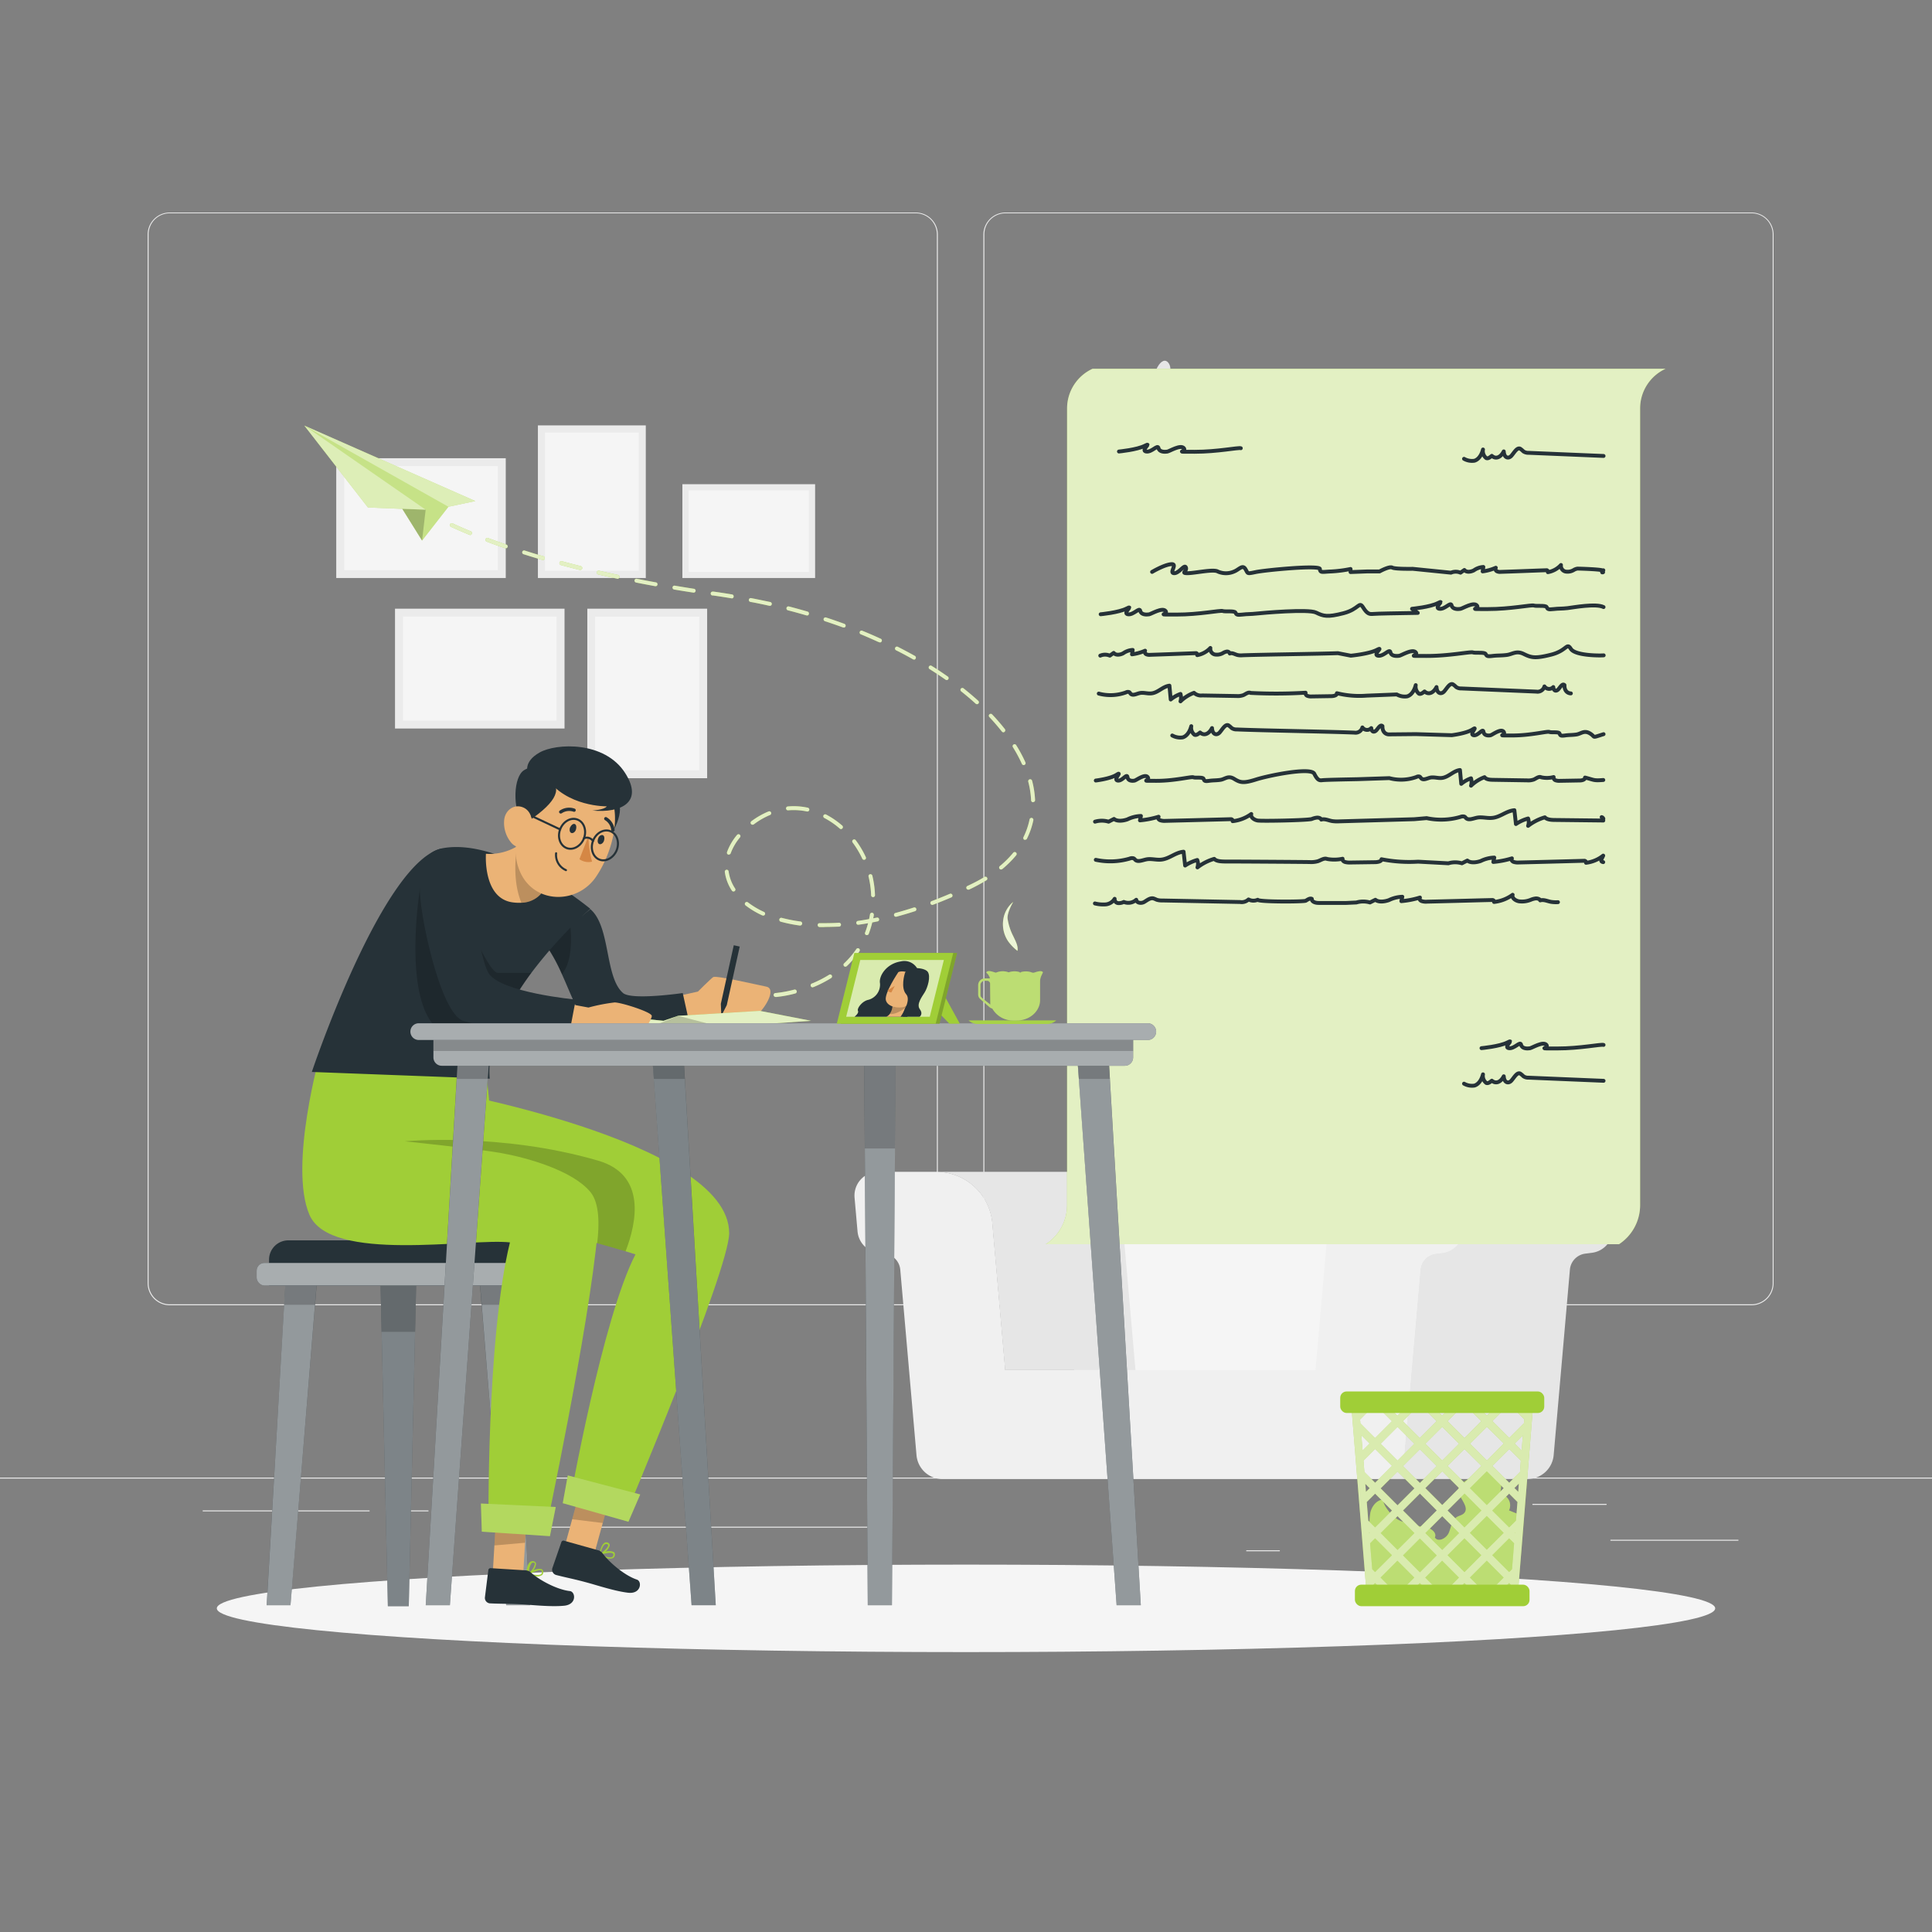 <svg xmlns="http://www.w3.org/2000/svg" viewBox="0 0 500 500"><rect x="0" y="0" width="500" height="500" fill="#808080" stroke="none"/><g id="freepik--background-complete--inject-1"><rect y="382.4" width="500" height=".25" style="fill:#ebebeb"/><rect x="416.78" y="398.49" width="33.12" height=".25" style="fill:#ebebeb"/><rect x="322.53" y="401.21" width="8.69" height=".25" style="fill:#ebebeb"/><rect x="396.59" y="389.21" width="19.19" height=".25" style="fill:#ebebeb"/><rect x="52.46" y="390.89" width="43.19" height=".25" style="fill:#ebebeb"/><rect x="104.56" y="390.89" width="6.33" height=".25" style="fill:#ebebeb"/><rect x="131.47" y="395.11" width="93.68" height=".25" style="fill:#ebebeb"/><path d="M237 337.8H43.91a5.71 5.71.0 01-5.7-5.71V60.66A5.71 5.71.0 0143.91 55H237a5.71 5.71.0 015.71 5.71V332.09A5.71 5.71.0 01237 337.8zM43.91 55.2a5.46 5.46.0 00-5.45 5.46V332.09a5.46 5.46.0 005.45 5.46H237a5.47 5.47.0 005.46-5.46V60.66A5.47 5.47.0 00237 55.2z" style="fill:#ebebeb"/><path d="M453.31 337.8H260.21a5.72 5.72.0 01-5.71-5.71V60.66A5.72 5.72.0 01260.21 55h193.1A5.71 5.71.0 01459 60.66V332.09A5.71 5.71.0 01453.31 337.8zM260.21 55.2a5.47 5.47.0 00-5.46 5.46V332.09a5.47 5.47.0 005.46 5.46h193.1a5.47 5.47.0 005.46-5.46V60.66a5.47 5.47.0 00-5.46-5.46z" style="fill:#ebebeb"/><path d="M298.42 376.7H275.25l12.18-99.21a8.84 8.84.0 018.54-7.6h101.1L382.25 376.7z" style="fill:#f5f5f5"/><path d="M371.9 376.7h23.17l12.19-99.21a6.59 6.59.0 00-6.68-7.6h-8a8.85 8.85.0 00-8.54 7.6z" style="fill:#f0f0f0"/><path d="M363.37 376.58l4.2-48a4.56 4.56.0 014-4.14l1.73-.22a6.14 6.14.0 005.33-5.55l.77-8.75a6.13 6.13.0 00-6.11-6.67H412a6.13 6.13.0 016.11 6.67l-.76 8.75a6.15 6.15.0 01-5.34 5.55l-1.72.22a4.57 4.57.0 00-4 4.14l-4.2 48a6.78 6.78.0 01-6.75 6.18H356.62A6.78 6.78.0 00363.37 376.58z" style="fill:#e6e6e6"/><path d="M256.8 316.58a14.57 14.57.0 00-14.53-13.31H276a14.59 14.59.0 0114.54 13.31l3.32 38H260.13z" style="fill:#e6e6e6"/><path d="M227.3 303.27h15a14.57 14.57.0 0114.53 13.31l3.33 38h80.29l3.33-38a14.59 14.59.0 0114.53-13.31h15a6.13 6.13.0 016.11 6.67l-.77 8.75a6.14 6.14.0 01-5.33 5.55l-1.73.22a4.56 4.56.0 00-4 4.14l-4.2 48a6.78 6.78.0 01-6.75 6.18H243.93a6.76 6.76.0 01-6.74-6.18l-4.2-48a4.57 4.57.0 00-4-4.14l-1.72-.22a6.14 6.14.0 01-5.34-5.55l-.77-8.75A6.14 6.14.0 01227.3 303.27z" style="fill:#f0f0f0"/><path d="M303.64 134.36s-1.17-7.72 4.47-12.68 5.14-7.9 3.53-8.28-3.1 4.57-5.58 5.93c0 0-.07-7.06 2.44-9.66s3.84-9.3 1.44-9.42-2.64 4-3.13 6.89-3.17 7-3.17 7-.52-6.32-2.14-8.92 2.71-8.54 1-11.15-4.64 2.36-4.39 7.93 4 11.52 3.09 17.34c0 0-1.64-4.09-3.11-4.46s-3-3.07-3.95-4.07-2.23 2.46.0 5.68 7.93 11.84 7.06 18.8z" style="fill:#e6e6e6"/><path d="M307 130.85l1.85 11.58a5.89 5.89.0 01-5.82 6.81h-2a5.88 5.88.0 01-5.81-6.81l1.85-11.58z" style="fill:#f5f5f5"/><rect x="279.1" y="144.97" width="130.44" height="6.7" transform="translate(688.64 296.64) rotate(180)" style="fill:#e6e6e6"/><rect x="397.79" y="120.27" width="5.75" height="24.7" transform="translate(801.33 265.23) rotate(180)" style="fill:#f0f0f0"/><rect x="370" y="120.27" width="5.75" height="24.7" transform="translate(745.75 265.23) rotate(180)" style="fill:#f0f0f0"/><rect x="336.32" y="119.96" width="5.75" height="24.7" transform="translate(650.99 320.3) rotate(-170.22)" style="fill:#f0f0f0"/><rect x="390.67" y="123.52" width="5.75" height="21.45" transform="translate(787.09 268.49) rotate(180)" style="fill:#f0f0f0"/><rect x="377.46" y="123.52" width="5.75" height="21.45" transform="translate(760.67 268.49) rotate(180)" style="fill:#f0f0f0"/><rect x="344.12" y="123.52" width="5.75" height="21.45" transform="translate(693.99 268.49) rotate(180)" style="fill:#f0f0f0"/><rect x="360.06" y="123.15" width="5.75" height="21.45" transform="translate(688.19 343.29) rotate(-167.47)" style="fill:#f0f0f0"/><rect x="385.7" y="119.04" width="2.87" height="25.93" transform="translate(774.27 264.01) rotate(180)" style="fill:#f0f0f0"/><rect x="351.52" y="119.04" width="2.87" height="25.93" transform="translate(705.91 264.01) rotate(180)" style="fill:#f0f0f0"/><rect x="279.1" y="195" width="130.44" height="6.7" style="fill:#e6e6e6"/><rect x="285.11" y="170.3" width="5.75" height="24.7" style="fill:#f0f0f0"/><rect x="312.89" y="170.3" width="5.75" height="24.7" style="fill:#f0f0f0"/><rect x="346.58" y="169.99" width="5.75" height="24.7" transform="translate(-25.89 62) rotate(-9.78)" style="fill:#f0f0f0"/><rect x="292.23" y="173.55" width="5.75" height="21.45" style="fill:#f0f0f0"/><rect x="305.43" y="173.55" width="5.75" height="21.45" style="fill:#f0f0f0"/><rect x="338.77" y="173.55" width="5.75" height="21.45" style="fill:#f0f0f0"/><rect x="322.83" y="173.18" width="5.75" height="21.45" transform="translate(-32.14 75.02) rotate(-12.53)" style="fill:#f0f0f0"/><rect x="300.07" y="169.07" width="2.87" height="25.93" style="fill:#f0f0f0"/><rect x="334.25" y="169.07" width="2.87" height="25.93" style="fill:#f0f0f0"/><rect x="369.02" y="175.45" width="28" height="19.33" style="fill:#f5f5f5"/><rect x="93.45" y="112.15" width="31" height="43.87" transform="translate(243.04 25.14) rotate(90)" style="fill:#ebebeb"/><rect x="95.47" y="114.21" width="26.96" height="39.75" transform="translate(243.04 25.14) rotate(90)" style="fill:#f5f5f5"/><rect x="108.66" y="151.1" width="31.01" height="43.87" transform="translate(297.2 48.87) rotate(90)" style="fill:#ebebeb"/><rect x="110.68" y="153.16" width="26.96" height="39.75" transform="translate(297.2 48.87) rotate(90)" style="fill:#f5f5f5"/><rect x="139.21" y="110.09" width="27.92" height="39.5" style="fill:#ebebeb"/><rect x="141.03" y="111.94" width="24.28" height="35.79" style="fill:#f5f5f5"/><rect x="152" y="157.53" width="31.01" height="43.87" style="fill:#ebebeb"/><rect x="154.02" y="159.6" width="26.96" height="39.75" style="fill:#f5f5f5"/><rect x="181.64" y="120.27" width="24.28" height="34.35" transform="translate(56.33 331.23) rotate(-90)" style="fill:#ebebeb"/><rect x="183.22" y="121.89" width="21.11" height="31.12" transform="translate(56.33 331.23) rotate(-90)" style="fill:#f5f5f5"/></g><g id="freepik--Shadow--inject-1"><ellipse id="freepik--path--inject-1" cx="250" cy="416.24" rx="193.89" ry="11.32" style="fill:#f5f5f5"/></g><g id="freepik--Letter--inject-1"><path d="M419 322H270.66a12.08 12.08.0 005.5-10.13V105.71a11.29 11.29.0 016.59-10.27h148.3a11.29 11.29.0 00-6.59 10.27V311.84A12.1 12.1.0 01419 322z" style="fill:#A0CE37"/><path d="M419 322H270.66a12.08 12.08.0 005.5-10.13V105.71a11.29 11.29.0 016.59-10.27h148.3a11.29 11.29.0 00-6.59 10.27V311.84A12.1 12.1.0 01419 322z" style="fill:#fff;opacity:0.7;isolation:isolate"/><path d="M415 157.11c-1.95-1-7.79.09-9.31.27s-2.26.08-3.65.25-1.53.0-1.77-.52-2.69-.17-3.3-.4-6.09.93-11.95.92-1.94.1-2.78-.92-3.67.75-4.28.86-2.07.16-2.29-.9-1.73 1.14-3.21.88 1.72-2.53-.32-1.48-6.71 1.48-6.71 1.48l1.49 1.07c-5.61.09-10.49.17-11.46.26s-1.59.09-2.68-1.67-1 .45-5.12 1.5-5.12.78-7.07-.18-13.91.09-15.43.26-2.26.09-3.66.26-1.53.0-1.77-.52-2.68-.17-3.29-.4-6.1.93-12 .92-1.94.09-2.78-.92-3.67.75-4.28.86-2.07.15-2.28-.9-1.74 1.14-3.22.88 1.72-2.54-.31-1.49-6.72 1.49-6.72 1.49" style="fill:none;stroke:#263238;stroke-linecap:round;stroke-linejoin:round"/><path d="M321.12 116c-.61-.23-6.09.93-11.95.92s-1.94.1-2.78-.92-3.67.76-4.28.87-2.07.15-2.29-.9-1.73 1.14-3.22.88 1.73-2.54-.31-1.49-6.71 1.49-6.71 1.49" style="fill:none;stroke:#263238;stroke-linecap:round;stroke-linejoin:round"/><path d="M415 270.42c-.61-.23-6.1.93-12 .92s-1.94.1-2.78-.92-3.67.76-4.28.87-2.07.15-2.28-.91-1.74 1.15-3.22.88 1.72-2.53-.31-1.48-6.72 1.48-6.72 1.48" style="fill:none;stroke:#263238;stroke-linecap:round;stroke-linejoin:round"/><path d="M284.75 169.68a3.12 3.12.0 012.47.0l1-.71c.57.69 1.66.51 2.45.11a4.75 4.75.0 012.47-.88l-.18 1.14a12.47 12.47.0 003.39-.94.68.68.0 00.29.91 1.85 1.85.0 001 .16c3.38-.11 6.76-.24 10.15-.37l1.79-.07a.42.42.0 01.26.52 6.11 6.11.0 003.4-1.86 1.51 1.51.0 001.15 1.69 3.13 3.13.0 002.16-.4 2.7 2.7.0 01.94-.36.72.72.0 01.78.51c.62-.28 1.3.22 2 .39a4.16 4.16.0 001.27.07c4.57-.18 20.13-.37 24.7-.55l3.35.65s4.68-.44 6.72-1.49-1.17 1.23.31 1.49 3-1.94 3.22-.88 1.67 1 2.28.9 3.44-1.88 4.28-.87-3.09.91 2.78.92 11.35-1.15 12-.92 3-.11 3.3.41.37.68 1.77.51 2.13-.07 3.65-.25 2.5-1.22 4.45-.26 2.93 1.22 7.07.18 4-3.27 5.12-1.5 7.51 1.76 8.49 1.67" style="fill:none;stroke:#263238;stroke-linecap:round;stroke-linejoin:round"/><path d="M414.77 148.13c-.42.0.41.0.0-.08-.66-.17.63-.66.0-.38-.06-.34-6.2-.53-6.54-.51a2.56 2.56.0 00-.94.35 3.07 3.07.0 01-2.16.4 1.52 1.52.0 01-1.15-1.69 6 6 0 01-3.39 1.86.43.43.0 00-.27-.51l-1.79.06c-3.38.13-6.76.26-10.14.37a1.8 1.8.0 01-1-.16.67.67.0 01-.28-.91 12.56 12.56.0 01-3.4.95l.18-1.15a4.72 4.72.0 00-2.46.88c-.8.4-1.89.58-2.45-.1l-1 .7a3.16 3.16.0 00-2.47.0l-9.9-1s-4.57.09-5.3-.32-3.29 1-3.29 1h-3.29l-4.21.16v-.8a33.37 33.37.0 01-4.93.64c-2.38.09-2.93.43-3-.64s-14.17.29-16.6.8-1.95.4-2.69-.8-1.64.16-2.92.66a5.22 5.22.0 01-4.21.0c-1.09-.68-5.85.41-7.79.43s-.07-.54-.47-1.48-1.79 1.59-3.1 1.48 1.12-2.51-.74-2.33-4.91 2-4.91 2" style="fill:none;stroke:#263238;stroke-linecap:round;stroke-linejoin:round"/><path d="M406.54 179.45c-.73.0-1.71-.56-1.65-2.14-.5-.49-1 .38-1.51 1s-1.27.67-1.39-.5a1.46 1.46.0 01-2.29-.17 1.86 1.86.0 01-2.11 1.35l-19.4-.82a2.11 2.11.0 01-1.36-.39 4.39 4.39.0 00-.84-.69c-.79-.34-1.5 1-2.22 1.83s-1.9.65-2-1.11c-.83 1.59-2.08 2.05-3.1 1.14-.46.38-1 .77-1.43.59a2.33 2.33.0 01-.85-2.23c-.44 1.72-1.34 2.68-2.23 2.91a4.22 4.22.0 01-2.68-.5l-7.79.31a24 24 0 01-7.7-.63c.06.54-.75.74-1.35.76l-5.13.08a2.69 2.69.0 01-1.13-.14.73.73.0 01-.5-.83 129.52 129.52.0 01-14.21.06c-.6-.31-1.26.29-1.89.57a4.25 4.25.0 01-1.78.23l-8.85-.15a2.64 2.64.0 01-2.14-.68 10.08 10.08.0 00-3.5 2.21 3.48 3.48.0 000-1.92 8.41 8.41.0 00-2.53 1.44l-.33-3.58c-1.76.21-3 1.88-4.74 2-1 .1-2-.3-3-.07-.78.18-1.72.72-2.27.19-.16-.15-.23-.36-.43-.46a1 1 0 00-.8.08 11.7 11.7.0 01-7.05.31" style="fill:none;stroke:#263238;stroke-linecap:round;stroke-linejoin:round"/><path d="M283.59 202s3.75-.44 5.38-1.49-.94 1.23.25 1.49 2.4-1.94 2.57-.88 1.34 1 1.83.9 2.76-1.88 3.43-.86-2.47.91 2.22.92 9.09-1.15 9.57-.92 2.44-.12 2.64.4.3.68 1.42.52 1.7-.08 2.92-.25 2-1.23 3.56-.27 2.35 1.23 5.66.18 14.21-3.26 15.09-1.5 1.36 1.76 2.14 1.67 4.69-.17 9.18-.26l8.1-.27a11.7 11.7.0 007.05-.31 1 1 0 01.8-.08c.19.1.27.31.43.46.54.54 1.49.0 2.27-.19 1-.23 2 .18 3 .08 1.77-.18 3-1.85 4.74-2.06l.33 3.58a8.41 8.41.0 012.53-1.44 3.48 3.48.0 010 1.92 10.08 10.08.0 013.5-2.21c.42.6 1.34.67 2.13.69l8.85.14a4.27 4.27.0 001.79-.23c.63-.28 1.29-.88 1.89-.57a6.74 6.74.0 003.22-.06.75.75.0 00.5.84 2.89 2.89.0 001.14.14l5.12-.09c.6.0 1.42-.22 1.36-.76 2.49.62 2.15.84 4.73.63" style="fill:none;stroke:#263238;stroke-linecap:round;stroke-linejoin:round"/><path d="M415 190c-3.32 1.05-1.93.79-3.49-.17s-2.34.09-3.56.26-1.81.09-2.93.25-1.22.0-1.42-.51-2.14-.18-2.63-.41-4.88.93-9.57.92-1.56.1-2.23-.92-2.94.76-3.42.87-1.66.15-1.83-.9-1.39 1.14-2.58.88 1.38-2.54-.25-1.49-5.38 1.49-5.38 1.49l-9.28-.28-7 .07c-.73.0-1.71-.55-1.65-2.14-.5-.48-1 .39-1.51 1s-1.27.68-1.39-.49a1.47 1.47.0 01-2.29-.17 1.85 1.85.0 01-2.11 1.34c-6.47-.27-23.92-.54-30.38-.82a2.2 2.2.0 01-1.37-.38 5.23 5.23.0 00-.83-.7c-.8-.34-1.51 1-2.23 1.84s-1.89.65-2-1.12c-.83 1.6-2.07 2.06-3.09 1.15-.46.38-.95.77-1.44.59a2.31 2.31.0 01-.84-2.23c-.45 1.72-1.35 2.67-2.24 2.91a4.24 4.24.0 01-2.68-.5" style="fill:none;stroke:#263238;stroke-linecap:round;stroke-linejoin:round"/><path d="M415 118l-19.4-.81a2.22 2.22.0 01-1.37-.39 4.67 4.67.0 00-.83-.69c-.8-.34-1.51 1-2.23 1.83s-1.89.65-2-1.12c-.83 1.6-2.07 2.06-3.09 1.15-.46.38-.95.77-1.43.59a2.29 2.29.0 01-.85-2.23c-.45 1.72-1.35 2.67-2.24 2.91a4.2 4.2.0 01-2.67-.5" style="fill:none;stroke:#263238;stroke-linecap:round;stroke-linejoin:round"/><path d="M415 279.71l-19.4-.81a2.15 2.15.0 01-1.37-.39 4.67 4.67.0 00-.83-.69c-.8-.34-1.51 1-2.23 1.83s-1.89.65-2-1.11c-.83 1.59-2.07 2-3.09 1.14-.46.38-.95.77-1.43.59a2.29 2.29.0 01-.85-2.23c-.45 1.72-1.35 2.67-2.24 2.91a4.2 4.2.0 01-2.67-.5" style="fill:none;stroke:#263238;stroke-linecap:round;stroke-linejoin:round"/><path d="M283.59 222.52a17.9 17.9.0 008.76-.31 1.52 1.52.0 011-.08c.25.1.35.31.54.46.68.54 1.85.0 2.82-.19 1.2-.23 2.48.18 3.71.08 2.19-.18 3.7-1.85 5.89-2.06.13 1.2.27 2.39.4 3.58a11.44 11.44.0 013.14-1.44 2.82 2.82.0 01.05 1.92 13.17 13.17.0 014.34-2.21c.52.6 1.67.67 2.65.69 3.66.0 18.31.09 22 .14a6.48 6.48.0 002.22-.23c.78-.28 1.6-.88 2.35-.57a10.35 10.35.0 004-.06c-.14.33.19.69.62.84a4.33 4.33.0 001.4.14l6.36-.09c.75.0 1.77-.22 1.69-.76A36.81 36.81.0 00367 223l7.84.42a6.13 6.13.0 013.5.0l1.41-.71c.8.69 2.35.51 3.48.11a8.61 8.61.0 013.49-.88c-.08.38-.17.76-.25 1.14a23.68 23.68.0 004.81-.94c-.29.29.0.73.41.91a3.66 3.66.0 001.45.16q7.2-.17 14.4-.37l2.54-.07c.29.06.47.31.38.52a8.79 8.79.0 004.45-1.86c-.27.74-1 1.5.0 1.69" style="fill:none;stroke:#263238;stroke-linecap:round;stroke-linejoin:round"/><path d="M414.72 211.56c-.75-.32.78.28.0.56s.76.24.0.23l-12.26-.14c-1 0-2.13-.09-2.65-.69a13.17 13.17.0 00-4.34 2.21 2.85 2.85.0 000-1.91 11.06 11.06.0 00-3.15 1.44c-.13-1.2-.26-2.39-.4-3.58-2.19.2-3.69 1.87-5.89 2-1.23.1-2.5-.3-3.71-.08-1 .19-2.14.73-2.82.2-.19-.15-.29-.37-.53-.47a1.62 1.62.0 00-1 .08 17.9 17.9.0 01-8.76.32l-3.22.28-19.46.56a9 9 0 01-1.8-.08c-.94-.17-1.9-.66-2.79-.38-.08-.34-.62-.54-1.1-.51a4.58 4.58.0 00-1.33.35c-1 .35-13 .59-14.05.4s-1.9-1-1.63-1.69a10 10 0 01-4.82 1.86c.09-.21-.09-.45-.38-.52l-2.54.07q-7.2.19-14.39.37a3.69 3.69.0 01-1.46-.16c-.43-.18-.7-.62-.4-.91a23.91 23.91.0 01-4.82.94c.09-.38.17-.76.25-1.14a8.61 8.61.0 00-3.49.88c-1.13.4-2.67.58-3.48-.11l-1.4.71a6.17 6.17.0 00-3.51.0" style="fill:none;stroke:#263238;stroke-linecap:round;stroke-linejoin:round"/><path d="M283.36 233.81a9 9 0 002.78.25 3.05 3.05.0 002.33-1.45 1 1 0 00.88 1.11 2.82 2.82.0 001.49-.3 3.05 3.05.0 003.22-.56c.12.87 1.34 1 2.09.55s1.49-1.08 2.32-.91a5.75 5.75.0 01.86.35 4.24 4.24.0 001.42.19l20.17.4a2.59 2.59.0 002.2-.66 2.7 2.7.0 002.37.08c.14.58 11.94.54 12.44.25s1.05-.73 1.57-.49c-.06.79 1 1.06 1.71 1.06h7.25l2.58-.12a6.22 6.22.0 013.5.0l1.41-.7c.8.68 2.35.5 3.48.1a8.61 8.61.0 013.49-.88c-.08.38-.17.76-.25 1.14a23 23 0 004.81-.94c-.29.29.0.73.41.91a3.49 3.49.0 001.45.16q7.2-.17 14.4-.37l2.54-.06c.29.06.47.3.38.51a10 10 0 004.81-1.86c-.26.74.61 1.5 1.64 1.69a5.93 5.93.0 003.06-.4 4.64 4.64.0 011.34-.35c.47.0 1 .17 1.1.51.89-.28 1.85.21 2.79.38a8.27 8.27.0 001.8.08" style="fill:none;stroke:#263238;stroke-linecap:round;stroke-linejoin:round"/></g><g id="freepik--trash-bin--inject-1"><path d="M390.53 390.89a3 3 0 00-2.39-4.28 6.36 6.36.0 00-2-7 1.47 1.47.0 00-.87-.39 1.7 1.7.0 00-.95.42l-5.57 4a3.34 3.34.0 00-1.11 1.1c-1.14 2.2 3 5 1.28 6.85-.48.53-1.26.64-1.87 1-1.33.83-1.49 2.65-2.1 4.09s-2.78 2.55-3.6 1.22c.61-1.37-1.24-2.56-2.73-2.74s-3.06-.25-3.89-1.66c-2.13 1.86-6.88-3.32-6.77-5.41-1.75.13-2.94 1.77-3.32 3.4a24.48 24.48.0 00-.18 5.21c-.05 3.38-1.14 6.69-1.08 10.07.0 2.63 1.06 5.55 3.47 6.61a9.05 9.05.0 003.74.5l27.42-.17a4.32 4.32.0 001.93-.32c1.24-.65 1.5-2.27 1.62-3.66L393 391.9z" style="fill:#A0CE37"/><path d="M390.53 390.89a3 3 0 00-2.39-4.28 6.36 6.36.0 00-2-7 1.47 1.47.0 00-.87-.39 1.7 1.7.0 00-.95.42l-5.57 4a3.34 3.34.0 00-1.11 1.1c-1.14 2.2 3 5 1.28 6.85-.48.53-1.26.64-1.87 1-1.33.83-1.49 2.65-2.1 4.09s-2.78 2.55-3.6 1.22c.61-1.37-1.24-2.56-2.73-2.74s-3.06-.25-3.89-1.66c-2.13 1.86-6.88-3.32-6.77-5.41-1.75.13-2.94 1.77-3.32 3.4a24.48 24.48.0 00-.18 5.21c-.05 3.38-1.14 6.69-1.08 10.07.0 2.63 1.06 5.55 3.47 6.61a9.05 9.05.0 003.74.5l27.42-.17a4.32 4.32.0 001.93-.32c1.24-.65 1.5-2.27 1.62-3.66L393 391.9z" style="fill:#fff;opacity:0.3;isolation:isolate"/><path d="M392.13 361.89H349.57l.35 4.3.25 3.07.65 8 .37 4.59.49 6.11.21 2.62.07.78.25 3.08.34 4.22.21 2.62.22 2.66.25 3.08.19 2.33.21 2.62.09 1.14h39.06l.09-1.14.21-2.61.19-2.35.25-3.08.22-2.65.21-2.62.34-4.23.25-3.07.06-.78.21-2.62.5-6.11.37-4.58.64-8 .25-3.07.35-4.3zm2.56 2.82h0l-.82-.82h.89zm-.21 2.61-.08 1-3.81 3.81-4.37-4.37 3.91-3.91h.92zm-1.1 13.62-2.79 2.79-4.37-4.37 4.37-4.36 3 3zM352.88 378h0l3-3 4.37 4.36-4.37 4.37-2.78-2.79zm36.3-4.44-4.37 4.44-4.37-4.37 4.37-4.37zm-6.87-9.69h5l-2.5 2.5zm1.08 15.47L379 383.73l-4.37-4.37L379 375zm-14.51 5.78 4.37-4.36 4.36 4.36-4.36 4.37zm2.95 5.78-4.37 4.37-4.36-4.36 4.37-4.37zm7.2-4.36 4.36 4.37L379 395.29l-4.37-4.37zM373.25 378l-4.37-4.37 4.37-4.37 4.36 4.37zm-1.42 1.41-4.36 4.37-4.37-4.37 4.37-4.36zM361.68 378l-4.36-4.37 4.36-4.37 4.37 4.37zm0 2.83 4.37 4.36-4.37 4.37-4.36-4.37zm4.37 15.93-4.37 4.36-4.36-4.36 4.36-4.37zm1.41 1.41 4.37 4.37-4.36 4.37-4.37-4.37zm1.42-1.41 4.37-4.37 4.36 4.37-4.36 4.36zM379 398.12l4.36 4.37L379 406.86l-4.37-4.37zm5.78 5.78 4.37 4.37-2.83 2.83h-3.08l-2.83-2.83zm-4.37-7.19 4.37-4.37 4.37 4.37-4.37 4.36zm0-11.57 4.37-4.36 4.37 4.36-4.37 4.37zm2.95-17.34L379 372.17l-4.37-4.37 3.91-3.91h.92zm-10.14-1.41-2.5-2.5h5zm-1.42 1.41-4.36 4.37-4.37-4.37 3.91-3.91h.92zm-7.65-3.91-2.5 2.5-2.49-2.5zm-7.82.0 3.91 3.91-4.37 4.37-3.8-3.81-.08-1 3.42-3.43zm-3.74.0-.81.81h0l-.07-.81zm-.27 7.55 2.14 2.14-1.82 1.82zm1.19 14.65-.17-2.07h0l1.12 1.12-.95.95zm.21 2.63 2.15-2.16 4.37 4.37-4.37 4.36-1.76-1.76zm.65 8.08v-.19l.1.1-.09.09zm.76 9.31-.55-6.7 1.29-1.29 4.37 4.37-4.37 4.36-.74-.74zm.4 5-.08-1 .42-.42 1.42 1.42zm1.76-2.83 4.36-4.37 4.37 4.37-2.83 2.83h-3.08zm8.73 2.83 1.42-1.42 1.42 1.42zm5.66.0-2.83-2.83 4.37-4.37 4.36 4.37-2.82 2.83zm5.9.0 1.42-1.42 1.42 1.42zm13.32.0h-1.76l1.42-1.42.42.42zm.41-5-.75.74-4.37-4.36 4.37-4.37 1.29 1.29zm.77-9.51v.2l-.09-.09.11-.11zm.25-3.07-1.77 1.76-4.37-4.36 4.37-4.37 2.16 2.16zm.6-7.43-1-1 1.13-1.12zm1.19-14.67-.32 4L392 373.58l2.15-2.15z" style="fill:#A0CE37"/><g style="opacity:0.6;isolation:isolate"><path d="M392.13 361.89H349.57l.35 4.3.25 3.07.65 8 .37 4.59.49 6.11.21 2.62.07.78.25 3.08.34 4.22.21 2.62.22 2.66.25 3.08.19 2.33.21 2.62.09 1.14h39.06l.09-1.14.21-2.61.19-2.35.25-3.08.22-2.65.21-2.62.34-4.23.25-3.07.06-.78.21-2.62.5-6.11.37-4.58.64-8 .25-3.07.35-4.3zm2.56 2.82h0l-.82-.82h.89zm-.21 2.61-.08 1-3.81 3.81-4.37-4.37 3.91-3.91h.92zm-1.1 13.62-2.79 2.79-4.37-4.37 4.37-4.36 3 3zM352.88 378h0l3-3 4.37 4.36-4.37 4.37-2.78-2.79zm36.3-4.44-4.37 4.44-4.37-4.37 4.37-4.37zm-6.87-9.69h5l-2.5 2.5zm1.08 15.47L379 383.73l-4.37-4.37L379 375zm-14.51 5.78 4.37-4.36 4.36 4.36-4.36 4.37zm2.95 5.78-4.37 4.37-4.36-4.36 4.37-4.37zm7.2-4.36 4.36 4.37L379 395.29l-4.37-4.37zM373.25 378l-4.37-4.37 4.37-4.37 4.36 4.37zm-1.42 1.41-4.36 4.37-4.37-4.37 4.37-4.36zM361.68 378l-4.36-4.37 4.36-4.37 4.37 4.37zm0 2.83 4.37 4.36-4.37 4.37-4.36-4.37zm4.37 15.93-4.37 4.36-4.36-4.36 4.36-4.37zm1.41 1.41 4.37 4.37-4.36 4.37-4.37-4.37zm1.42-1.41 4.37-4.37 4.36 4.37-4.36 4.36zM379 398.12l4.36 4.37L379 406.86l-4.37-4.37zm5.78 5.78 4.37 4.37-2.83 2.83h-3.08l-2.83-2.83zm-4.37-7.19 4.37-4.37 4.37 4.37-4.37 4.36zm0-11.57 4.37-4.36 4.37 4.36-4.37 4.37zm2.95-17.34L379 372.17l-4.37-4.37 3.91-3.91h.92zm-10.14-1.41-2.5-2.5h5zm-1.42 1.41-4.36 4.37-4.37-4.37 3.91-3.91h.92zm-7.65-3.91-2.5 2.5-2.49-2.5zm-7.82.0 3.91 3.91-4.37 4.37-3.8-3.81-.08-1 3.42-3.43zm-3.74.0-.81.81h0l-.07-.81zm-.27 7.55 2.14 2.14-1.82 1.82zm1.19 14.65-.17-2.07h0l1.12 1.12-.95.95zm.21 2.63 2.15-2.16 4.37 4.37-4.37 4.36-1.76-1.76zm.65 8.08v-.19l.1.1-.09.09zm.76 9.31-.55-6.7 1.29-1.29 4.37 4.37-4.37 4.36-.74-.74zm.4 5-.08-1 .42-.42 1.42 1.42zm1.76-2.83 4.36-4.37 4.37 4.37-2.83 2.83h-3.08zm8.73 2.83 1.42-1.42 1.42 1.42zm5.66.0-2.83-2.83 4.37-4.37 4.36 4.37-2.82 2.83zm5.9.0 1.42-1.42 1.42 1.42zm13.32.0h-1.76l1.42-1.42.42.42zm.41-5-.75.74-4.37-4.36 4.37-4.37 1.29 1.29zm.77-9.51v.2l-.09-.09.11-.11zm.25-3.07-1.77 1.76-4.37-4.36 4.37-4.37 2.16 2.16zm.6-7.43-1-1 1.13-1.12zm1.19-14.67-.32 4L392 373.58l2.15-2.15z" style="fill:#fff"/></g><rect x="346.84" y="360.11" width="52.8" height="5.57" rx="1.64" transform="translate(746.49 725.79) rotate(180)" style="fill:#A0CE37"/><rect x="350.65" y="410.11" width="45.19" height="5.57" rx="1.64" style="fill:#A0CE37"/></g><g id="freepik--paper-plane--inject-1"><polygon points="123.01 129.67 116.05 131.15 109.23 139.89 104.11 131.69 95.23 131.34 78.76 110.14 123.01 129.67" style="fill:#A0CE37"/><polygon points="123.01 129.67 116.05 131.15 109.23 139.89 104.11 131.69 95.23 131.34 78.76 110.14 123.01 129.67" style="fill:#fff;opacity:0.4;isolation:isolate"/><polygon points="109.23 139.89 110.16 131.91 104.11 131.69 109.23 139.89" style="opacity:0.2;isolation:isolate"/><polygon points="116.05 131.15 78.76 110.14 110.16 131.91 95.23 131.34 78.76 110.14 123.01 129.67 116.05 131.15" style="fill:#fff;opacity:0.4;isolation:isolate"/><path d="M200.71 258a.5.5.0 010-1 31 31 0 004.85-.89.5.5.0 11.25 1 31.2 31.2.0 01-5 .92zm9.68-2.49a.51.51.0 01-.2-1 29 29 0 004.38-2.24.5.5.0 11.53.85 31 31 0 01-4.52 2.32A.65.65.0 01210.39 255.48zm8.41-5.32a.48.48.0 01-.36-.16.49.49.0 010-.7 22.24 22.24.0 003.17-3.71.5.5.0 01.83.56 23 23 0 01-3.32 3.88A.48.48.0 01218.8 250.16zm5.55-8.2a.39.39.0 01-.18.0.49.49.0 01-.29-.64 23.57 23.57.0 00.78-2.42c-.84.14-1.67.28-2.49.39a.49.49.0 01-.56-.42.5.5.0 01.42-.57c.95-.13 1.91-.29 2.89-.47.09-.4.17-.81.23-1.23a.51.51.0 01.58-.41.51.51.0 01.41.58c0 .29-.1.58-.16.86l.94-.18a.48.48.0 01.59.38.49.49.0 01-.38.59l-1.39.28a24 24 0 01-.93 3A.48.48.0 01224.35 242zm-11-2.07h-1.25a.51.51.0 01-.49-.51.47.47.0 01.51-.49c1.59.0 3.28.0 5-.11a.5.5.0 01.06 1C215.89 239.85 214.61 239.89 213.37 239.89zm-6.22-.38h-.06a38.71 38.71.0 01-5-1 .5.5.0 01.25-1 37.37 37.37.0 004.84.94.51.51.0 01.44.56A.51.51.0 01207.15 239.51zm24.74-2.28a.51.51.0 01-.49-.37.5.5.0 01.36-.61c1.55-.42 3.15-.9 4.76-1.42a.5.5.0 01.63.32.49.49.0 01-.32.63c-1.62.53-3.24 1-4.81 1.43zm-34.35-.34a.52.52.0 01-.21.0 22 22 0 01-4.38-2.62.5.5.0 01.61-.79 21.3 21.3.0 004.19 2.5.5.5.0 01-.21.95zm43.86-2.74a.5.5.0 01-.18-1c1.51-.57 3.07-1.2 4.62-1.86a.49.49.0 01.65.27.5.5.0 01-.26.65c-1.57.67-3.13 1.3-4.66 1.88zm-15.43-2a.51.51.0 01-.5-.49 24.1 24.1.0 00-.67-4.84.5.5.0 01.37-.6.51.51.0 01.61.36 25.36 25.36.0 01.69 5.05.5.5.0 01-.48.52zm-36.12-1.46a.52.52.0 01-.42-.22 11.54 11.54.0 01-1.83-4.85.51.51.0 01.43-.56.5.5.0 01.56.44 10.49 10.49.0 001.68 4.42.5.5.0 01-.15.69A.45.45.0 01189.85 230.71zm60.74-.48a.5.5.0 01-.21-.95l.8-.38c1.26-.6 2.46-1.25 3.57-1.92a.5.5.0 11.52.85c-1.14.69-2.37 1.36-3.65 2l-.81.39A.54.54.0 01250.59 230.23zm8.5-5.21a.5.5.0 01-.32-.88 25.22 25.22.0 003.47-3.46.5.5.0 01.78.64 26.64 26.64.0 01-3.61 3.59A.46.46.0 01259.09 225zm-35.45-2.51a.5.5.0 01-.46-.29 24.55 24.55.0 00-2.5-4.19.5.5.0 01.8-.6 24.63 24.63.0 012.61 4.37.5.5.0 01-.24.67A.52.52.0 01223.64 222.51zm-35-1.35a.45.45.0 01-.16.0.51.51.0 01-.31-.64 14.62 14.62.0 012.59-4.45.5.5.0 01.7-.07.5.5.0 01.07.71 13.83 13.83.0 00-2.42 4.15A.5.5.0 01188.65 221.16zm76.7-3.84a.42.42.0 01-.22.0.5.5.0 01-.23-.67 19.34 19.34.0 001.58-4.59.49.49.0 01.59-.39.5.5.0 01.39.59A19.87 19.87.0 01265.8 217 .5.5.0 01265.35 217.32zm-47.66-2.76a.5.5.0 01-.33-.13 20.41 20.41.0 00-4-2.75.51.51.0 01-.21-.68.5.5.0 01.67-.21 21.44 21.44.0 014.21 2.89.51.51.0 010 .71A.52.52.0 01217.69 214.56zm-22.91-1.13a.51.51.0 01-.4-.2.5.5.0 01.1-.7A20.38 20.38.0 01198.9 210a.5.5.0 01.66.27.51.51.0 01-.27.65 18.88 18.88.0 00-4.21 2.43A.49.49.0 01194.78 213.43zM208.9 210h-.11a16.63 16.63.0 00-4.82-.29.5.5.0 01-.09-1 17 17 0 015.12.31.49.49.0 01-.1 1zm58.45-2.39a.5.5.0 01-.5-.48 22.92 22.92.0 00-.74-4.82.5.5.0 011-.25 24.16 24.16.0 01.77 5 .5.5.0 01-.48.52zM264.93 198a.51.51.0 01-.46-.29 36.75 36.75.0 00-2.33-4.34.5.5.0 01.16-.69.49.49.0 01.69.16 37.27 37.27.0 012.39 4.46.5.5.0 01-.25.66A.45.45.0 01264.93 198zm-5.24-8.48a.53.53.0 01-.4-.19c-1-1.25-2.07-2.51-3.24-3.75a.49.49.0 010-.7.5.5.0 01.71.0c1.19 1.25 2.3 2.54 3.3 3.81a.5.5.0 01-.08.7A.53.53.0 01259.69 189.53zm-6.84-7.28a.52.52.0 01-.34-.12c-1.19-1.09-2.47-2.17-3.79-3.22a.5.5.0 01.62-.78c1.34 1.06 2.63 2.16 3.84 3.25a.5.5.0 01-.33.87zM245 176a.51.51.0 01-.28-.09c-1.33-.93-2.73-1.86-4.15-2.75a.5.5.0 01-.15-.69.49.49.0 01.68-.15c1.44.89 2.85 1.83 4.19 2.77a.5.5.0 01.12.7A.48.48.0 01245 176zm-8.46-5.31a.54.54.0 01-.25-.06c-1.41-.8-2.89-1.59-4.39-2.34a.49.49.0 01-.22-.67.5.5.0 01.67-.23c1.51.77 3 1.56 4.43 2.36a.51.51.0 01.19.69A.5.5.0 01236.56 170.72zm-8.92-4.51a.52.52.0 01-.21.0c-1.49-.68-3-1.35-4.57-2a.5.5.0 11.37-.92c1.56.63 3.11 1.3 4.61 2a.5.5.0 01-.2 1zm-9.26-3.79h-.17c-1.53-.56-3.12-1.11-4.71-1.63a.51.51.0 01-.32-.63.5.5.0 01.64-.32c1.6.52 3.19 1.08 4.73 1.64a.51.51.0 01.3.65A.49.49.0 01218.38 162.42zm-9.5-3.12h-.14c-1.58-.46-3.19-.91-4.8-1.32a.5.5.0 11.25-1c1.62.42 3.24.87 4.83 1.33a.5.5.0 01.34.62A.49.49.0 01208.88 159.3zm-9.67-2.5h-.12c-1.61-.36-3.25-.71-4.87-1a.5.5.0 01-.4-.58.51.51.0 01.59-.4c1.64.32 3.29.67 4.9 1a.5.5.0 01-.1 1zm-9.82-1.93h-.08c-1.56-.26-3.13-.51-4.73-.73h-.2a.5.5.0 01.14-1h.2c1.6.22 3.19.47 4.76.73a.5.5.0 01.41.57A.5.5.0 01189.39 154.87zm-9.88-1.48h-.08c-1.68-.25-3.33-.52-4.94-.79a.5.5.0 01.16-1c1.61.27 3.25.54 4.93.8a.5.5.0 01-.07 1zm-9.87-1.66h-.09c-1.68-.31-3.32-.62-4.92-.94a.5.5.0 01-.39-.59.49.49.0 01.59-.39c1.59.32 3.23.63 4.9.93a.5.5.0 01-.09 1zm-9.8-1.94h-.11c-1.68-.36-3.31-.72-4.89-1.09a.5.5.0 01-.37-.6.49.49.0 01.6-.37c1.57.36 3.2.72 4.87 1.08a.5.5.0 01.38.6A.49.49.0 01159.84 149.79zm-9.74-2.26H150c-1.67-.42-3.29-.84-4.84-1.26a.5.5.0 11.26-1q2.33.63 4.83 1.26a.5.5.0 01-.12 1zm-9.66-2.61h-.14q-2.52-.74-4.79-1.46a.51.51.0 01-.33-.63.5.5.0 01.63-.32c1.51.47 3.1 1 4.77 1.45a.5.5.0 01-.14 1zm-9.53-3a.45.45.0 01-.16.0c-1.61-.55-3.2-1.12-4.72-1.7a.5.5.0 11.35-.93c1.52.57 3.1 1.13 4.69 1.68a.5.5.0 01.31.64A.49.49.0 01130.91 141.9zm-9.35-3.53a.48.48.0 01-.2.0c-1.65-.69-3.2-1.37-4.59-2a.5.5.0 11.43-.9c1.37.65 2.9 1.32 4.55 2a.5.5.0 01-.19 1z" style="fill:#A0CE37"/><g style="opacity:0.7;isolation:isolate"><path d="M200.71 258a.5.5.0 010-1 31 31 0 004.85-.89.5.5.0 11.25 1 31.2 31.2.0 01-5 .92zm9.68-2.49a.51.51.0 01-.2-1 29 29 0 004.38-2.24.5.5.0 11.53.85 31 31 0 01-4.52 2.32A.65.65.0 01210.39 255.48zm8.41-5.32a.48.48.0 01-.36-.16.49.49.0 010-.7 22.24 22.24.0 003.17-3.71.5.5.0 01.83.56 23 23 0 01-3.32 3.88A.48.48.0 01218.8 250.16zm5.55-8.2a.39.39.0 01-.18.0.49.49.0 01-.29-.64 23.57 23.57.0 00.78-2.42c-.84.14-1.67.28-2.49.39a.49.49.0 01-.56-.42.5.5.0 01.42-.57c.95-.13 1.91-.29 2.89-.47.09-.4.17-.81.23-1.23a.51.51.0 01.58-.41.51.51.0 01.41.58c0 .29-.1.58-.16.86l.94-.18a.48.48.0 01.59.38.49.49.0 01-.38.59l-1.39.28a24 24 0 01-.93 3A.48.48.0 01224.35 242zm-11-2.07h-1.25a.51.51.0 01-.49-.51.47.47.0 01.51-.49c1.59.0 3.28.0 5-.11a.5.5.0 01.06 1C215.89 239.85 214.61 239.89 213.37 239.89zm-6.22-.38h-.06a38.71 38.71.0 01-5-1 .5.5.0 01.25-1 37.37 37.37.0 004.84.94.51.51.0 01.44.56A.51.51.0 01207.15 239.51zm24.74-2.28a.51.51.0 01-.49-.37.5.5.0 01.36-.61c1.55-.42 3.15-.9 4.76-1.42a.5.5.0 01.63.32.49.49.0 01-.32.63c-1.62.53-3.24 1-4.81 1.43zm-34.35-.34a.52.52.0 01-.21.0 22 22 0 01-4.38-2.62.5.5.0 01.61-.79 21.3 21.3.0 004.19 2.5.5.5.0 01-.21.95zm43.86-2.74a.5.5.0 01-.18-1c1.51-.57 3.07-1.2 4.62-1.86a.49.49.0 01.65.27.5.5.0 01-.26.65c-1.57.67-3.13 1.3-4.66 1.88zm-15.43-2a.51.51.0 01-.5-.49 24.1 24.1.0 00-.67-4.84.5.5.0 01.37-.6.51.51.0 01.61.36 25.36 25.36.0 01.69 5.05.5.5.0 01-.48.52zm-36.12-1.46a.52.52.0 01-.42-.22 11.54 11.54.0 01-1.83-4.85.51.51.0 01.43-.56.5.5.0 01.56.44 10.49 10.49.0 001.68 4.42.5.5.0 01-.15.69A.45.45.0 01189.85 230.71zm60.74-.48a.5.5.0 01-.21-.95l.8-.38c1.26-.6 2.46-1.25 3.57-1.92a.5.5.0 11.52.85c-1.14.69-2.37 1.36-3.65 2l-.81.39A.54.54.0 01250.59 230.23zm8.5-5.21a.5.5.0 01-.32-.88 25.22 25.22.0 003.47-3.46.5.5.0 01.78.64 26.64 26.64.0 01-3.61 3.59A.46.46.0 01259.09 225zm-35.45-2.51a.5.5.0 01-.46-.29 24.55 24.55.0 00-2.5-4.19.5.5.0 01.8-.6 24.63 24.63.0 012.61 4.37.5.5.0 01-.24.67A.52.52.0 01223.64 222.51zm-35-1.35a.45.45.0 01-.16.0.51.51.0 01-.31-.64 14.62 14.62.0 012.59-4.45.5.5.0 01.7-.07.5.5.0 01.07.71 13.83 13.83.0 00-2.42 4.15A.5.5.0 01188.65 221.16zm76.7-3.84a.42.42.0 01-.22.0.5.5.0 01-.23-.67 19.34 19.34.0 001.58-4.59.49.49.0 01.59-.39.5.5.0 01.39.59A19.87 19.87.0 01265.8 217 .5.5.0 01265.35 217.32zm-47.66-2.76a.5.5.0 01-.33-.13 20.41 20.41.0 00-4-2.75.51.51.0 01-.21-.68.5.5.0 01.67-.21 21.44 21.44.0 014.21 2.89.51.51.0 010 .71A.52.52.0 01217.69 214.56zm-22.91-1.13a.51.51.0 01-.4-.2.5.5.0 01.1-.7A20.38 20.38.0 01198.9 210a.5.5.0 01.66.27.51.51.0 01-.27.65 18.88 18.88.0 00-4.21 2.43A.49.49.0 01194.78 213.43zM208.9 210h-.11a16.63 16.63.0 00-4.82-.29.5.5.0 01-.09-1 17 17 0 015.12.31.49.49.0 01-.1 1zm58.45-2.39a.5.5.0 01-.5-.48 22.92 22.92.0 00-.74-4.82.5.5.0 011-.25 24.16 24.16.0 01.77 5 .5.5.0 01-.48.52zM264.93 198a.51.51.0 01-.46-.29 36.75 36.75.0 00-2.33-4.34.5.5.0 01.16-.69.49.49.0 01.69.16 37.27 37.27.0 012.39 4.46.5.5.0 01-.25.66A.45.45.0 01264.93 198zm-5.24-8.48a.53.53.0 01-.4-.19c-1-1.25-2.07-2.51-3.24-3.75a.49.49.0 010-.7.5.5.0 01.71.0c1.19 1.25 2.3 2.54 3.3 3.81a.5.5.0 01-.08.7A.53.53.0 01259.69 189.53zm-6.84-7.28a.52.52.0 01-.34-.12c-1.19-1.09-2.47-2.17-3.79-3.22a.5.5.0 01.62-.78c1.34 1.06 2.63 2.16 3.84 3.25a.5.5.0 01-.33.87zM245 176a.51.51.0 01-.28-.09c-1.33-.93-2.73-1.86-4.15-2.75a.5.5.0 01-.15-.69.49.49.0 01.68-.15c1.44.89 2.85 1.83 4.19 2.77a.5.5.0 01.12.7A.48.48.0 01245 176zm-8.46-5.31a.54.54.0 01-.25-.06c-1.41-.8-2.89-1.59-4.39-2.34a.49.49.0 01-.22-.67.5.5.0 01.67-.23c1.51.77 3 1.56 4.43 2.36a.51.51.0 01.19.69A.5.5.0 01236.56 170.72zm-8.92-4.51a.52.52.0 01-.21.0c-1.49-.68-3-1.35-4.57-2a.5.5.0 11.37-.92c1.56.63 3.11 1.3 4.61 2a.5.5.0 01-.2 1zm-9.26-3.79h-.17c-1.53-.56-3.12-1.11-4.71-1.63a.51.51.0 01-.32-.63.5.5.0 01.64-.32c1.6.52 3.19 1.08 4.73 1.64a.51.51.0 01.3.65A.49.49.0 01218.38 162.42zm-9.5-3.12h-.14c-1.58-.46-3.19-.91-4.8-1.32a.5.5.0 11.25-1c1.62.42 3.24.87 4.83 1.33a.5.5.0 01.34.62A.49.49.0 01208.88 159.3zm-9.67-2.5h-.12c-1.61-.36-3.25-.71-4.87-1a.5.5.0 01-.4-.58.51.51.0 01.59-.4c1.64.32 3.29.67 4.9 1a.5.5.0 01-.1 1zm-9.82-1.93h-.08c-1.56-.26-3.13-.51-4.73-.73h-.2a.5.5.0 01.14-1h.2c1.6.22 3.19.47 4.76.73a.5.5.0 01.41.57A.5.5.0 01189.39 154.87zm-9.88-1.48h-.08c-1.68-.25-3.33-.52-4.94-.79a.5.5.0 01.16-1c1.61.27 3.25.54 4.93.8a.5.5.0 01-.07 1zm-9.87-1.66h-.09c-1.68-.31-3.32-.62-4.92-.94a.5.5.0 01-.39-.59.49.49.0 01.59-.39c1.59.32 3.23.63 4.9.93a.5.5.0 01-.09 1zm-9.8-1.94h-.11c-1.68-.36-3.31-.72-4.89-1.09a.5.5.0 01-.37-.6.49.49.0 01.6-.37c1.57.36 3.2.72 4.87 1.08a.5.5.0 01.38.6A.49.49.0 01159.84 149.79zm-9.74-2.26H150c-1.67-.42-3.29-.84-4.84-1.26a.5.5.0 11.26-1q2.33.63 4.83 1.26a.5.5.0 01-.12 1zm-9.66-2.61h-.14q-2.52-.74-4.79-1.46a.51.51.0 01-.33-.63.5.5.0 01.63-.32c1.51.47 3.1 1 4.77 1.45a.5.5.0 01-.14 1zm-9.53-3a.45.45.0 01-.16.0c-1.61-.55-3.2-1.12-4.72-1.7a.5.5.0 11.35-.93c1.52.57 3.1 1.13 4.69 1.68a.5.5.0 01.31.64A.49.49.0 01130.91 141.9zm-9.35-3.53a.48.48.0 01-.2.0c-1.65-.69-3.2-1.37-4.59-2a.5.5.0 11.43-.9c1.37.65 2.9 1.32 4.55 2a.5.5.0 01-.19 1z" style="fill:#fff"/></g></g><g id="freepik--Character--inject-1"><polygon points="107.79 328.68 107.43 344.25 105.79 415.68 100.38 415.68 98.75 344.25 98.39 328.68 107.79 328.68" style="fill:#263238"/><polygon points="107.79 328.68 107.43 344.25 105.79 415.68 100.38 415.68 98.75 344.25 98.39 328.68 107.79 328.68" style="fill:#fff;opacity:0.4;isolation:isolate"/><polygon points="107.79 328.68 107.43 344.68 98.75 344.68 98.39 328.68 107.79 328.68" style="opacity:0.2;isolation:isolate"/><polygon points="137.17 415.43 132.17 329.78 124 329.78 131 415.43 137.17 415.43" style="fill:#263238"/><polygon points="130.98 415.43 137.16 415.43 132.62 337.38 132.18 329.68 124 329.68 124.64 337.38 130.98 415.43" style="fill:#fff;opacity:0.5;isolation:isolate"/><polygon points="124 329.68 124.63 337.68 132.62 337.68 132.18 329.68 124 329.68" style="opacity:0.2;isolation:isolate"/><polygon points="75.18 415.43 82.17 329.78 74 329.78 69.01 415.43 75.18 415.43" style="fill:#263238"/><polygon points="75.19 415.43 81.54 337.38 82.17 329.68 74 329.68 73.55 337.38 69.02 415.43 75.19 415.43" style="fill:#fff;opacity:0.5;isolation:isolate"/><polygon points="82.17 329.68 81.54 337.68 73.55 337.68 74 329.68 82.17 329.68" style="opacity:0.2;isolation:isolate"/><path d="M74.63 321h56.92a5 5 0 015 5v6.69a0 0 0 010 0H69.63a0 0 0 010 0V326a5 5 0 015-5z" style="fill:#263238"/><rect x="66.42" y="326.85" width="73.33" height="5.84" rx="2.01" style="fill:#263238"/><rect x="66.42" y="326.85" width="73.33" height="5.84" rx="2.01" style="fill:#fff;opacity:0.6;isolation:isolate"/><g id="freepik--group--inject-1"><path d="M173.9 258.11l6.72-1.49s3.26-3.26 3.95-3.75 10.88 1.88 13.75 2.47-.59 6.27-3.36 8.14-12.64 1-12.86.0l-4.7-.09z" style="fill:#ebb376"/><path d="M141.32 244.63a44.6 44.6.0 014.1 7.49c2.67 5.88 4.61 11.74 7.35 13.24 4 2.16 25.35-1.88 25.35-1.88L176.69 257s-13.17 1.92-15.44.0c-4.79-4.12-3.17-17.21-8.48-21.72l-5.18 4.27z" style="fill:#263238"/><path d="M141.32 244.63a44.6 44.6.0 014.1 7.49c2.83-3.46 2.47-9.93 2.17-12.65z" style="opacity:0.2;isolation:isolate"/><polygon points="127.45 408.46 135.41 407.36 136.52 388.43 128.56 389.53 127.45 408.46" style="fill:#ebb376"/><polygon points="128.56 389.53 136.52 388.44 135.89 399.26 127.94 399.96 128.56 389.53" style="opacity:0.2;isolation:isolate"/><path d="M127.77 297.14l-2.06-21.41L83 272.23s-8.37 29.39-2.92 42.15c5.39 12.59 41.62 6 51.89 7.15-6.14 25.11-5.54 74.18-5.54 74.18l14.67 1.12s11.29-52.87 13.57-78C156.19 301.88 142.15 302.3 127.77 297.14z" style="fill:#A0CE37"/><polygon points="124.69 396.4 142.32 397.56 143.83 390.01 124.46 389.11 124.69 396.4" style="fill:#A0CE37"/><polygon points="145.82 401.38 153.84 401.98 158.87 383.68 150.86 383.11 145.82 401.38" style="fill:#ebb376"/><path d="M155 402.33s0 .05.0.06a.06.06.0 00.07.0 9.42 9.42.0 002 .84 2.1 2.1.0 001.56.0 1 1 0 00.5-.95.68.68.0 00-.27-.62 3.29 3.29.0 00-2.25-.07 2.89 2.89.0 001.19-1.62.7.7.0 00-.49-.73.93.93.0 00-.8.0c-1 .54-1.36 2.78-1.38 2.9h0-.13A.11.11.0 00155 402.33zm.6-.44-.18.05c.18-.74.59-1.95 1.17-2.26a.55.55.0 01.43-.06h.09c.25.11.28.25.27.36C157.27 400.55 156.35 401.45 155.56 401.89zm0 .41c1-.32 2.52-.61 3-.27a.34.34.0 01.14.31.69.69.0 01-.31.6C157.92 403.2 156.89 403 155.59 402.3z" style="fill:#A0CE37"/><polygon points="150.86 383.11 158.87 383.69 155.99 394.15 148.08 393.18 150.86 383.11" style="opacity:0.2;isolation:isolate"/><path d="M161.58 392.86l-14.12-4.15s8.43-47.58 17-64.08c-.64-.21-1.49-.48-2.54-.79-1.89-.57-4.4-1.28-7.35-2.1-20.52-5.69-62.11-16.36-62.11-16.36l19-23.73s77.27 13.36 77.25 37.48C188.69 328.75 161.58 392.86 161.58 392.86z" style="fill:#A0CE37"/><polygon points="145.64 389.02 162.64 393.83 165.69 386.76 146.94 381.84 145.64 389.02" style="fill:#A0CE37"/><path d="M161.9 323.84c-1.89-.57-4.4-1.28-7.35-2.1.59-4.84.6-10.39-1.73-13.22-4.63-5.64-16.54-8.95-23.32-10.15-5.67-1-24.72-3-24.72-3s24.72-2.37 50 5C167.26 304 164.83 316.24 161.9 323.84z" style="opacity:0.2;isolation:isolate"/><polygon points="124.69 396.4 142.32 397.56 143.83 390.01 124.46 389.11 124.69 396.4" style="fill:#fff;opacity:0.2"/><polygon points="145.64 389.02 162.64 393.83 165.69 386.76 146.94 381.84 145.64 389.02" style="fill:#fff;opacity:0.2"/><path d="M154.63 401.16 146 398.74a.56.56.0 00-.72.36h0l-2.34 6.76a1.42 1.42.0 001 1.75c3.05.79 4.54 1 8.37 2.06 2.35.64 6.92 2.15 10.27 2.53s3.64-2.94 2.25-3.4c-3.27-1.09-7.2-4.51-8.9-6.83A2.26 2.26.0 00154.63 401.16z" style="fill:#263238"/><path d="M136.21 407.38h.17s.17.06.2.08.0.0.0.06h.07a10.61 10.61.0 002.09.42 2.21 2.21.0 001.53-.3 1 1 0 00.29-1 .68.68.0 00-.4-.56 3.28 3.28.0 00-2.23.41 2.87 2.87.0 00.8-1.84.79.79.0 00-.69-.61 1.22 1.22.0 00-.89.21c-.84.73-1 3-1 3.14h0zm.86-.46-.16.09a4.1 4.1.0 01.67-2.46.56.56.0 01.41-.14h.09c.27.05.33.18.34.29A3.78 3.78.0 01137.07 406.92zm.12.4c1-.54 2.34-1.12 2.85-.89a.37.37.0 01.2.28.68.68.0 01-.18.65C139.66 407.71 138.6 407.69 137.19 407.32z" style="fill:#A0CE37"/><path d="M136 406.4l-9-.56a.56.56.0 00-.62.51h0l-.89 7.1a1.42 1.42.0 001.31 1.5c3.15.15 4.66.06 8.62.27 2.43.15 7.22.67 10.58.34s2.94-3.63 1.49-3.79c-3.44-.39-8-2.91-10.13-4.83A2.28 2.28.0 00136 406.4z" style="fill:#263238"/><path d="M126.74 279.16a19.85 19.85.0 01.58-6.93c1.06-4.74 3.73-11.74 10.2-20.47a117 117 0 0115.25-16.56s-22.18-18.41-38-15.72c-15.56 2.64-34.07 57.94-34.07 57.94z" style="fill:#263238"/><path d="M146.33 228.29a7.14 7.14.0 00-4.75.0 6.92 6.92.0 01-6.65 5.34 12.08 12.08.0 01-2.28-.1c-7.74-1.06-6.89-12.57-6.89-12.57a13.81 13.81.0 008.06-1.94h0a17.86 17.86.0 005.28-4.72z" style="fill:#ebb376"/><path d="M146.33 228.29a7.14 7.14.0 00-4.75.0 6.92 6.92.0 01-6.65 5.34c-2-4.93-1.73-10.58-1.11-14.61h0a17.86 17.86.0 005.28-4.72z" style="opacity:0.2;isolation:isolate"/><path d="M152.8 206.53c-4 1-4 5.26 1.21 13.79 4.4-2.76 7.66-10.06 6-12.81S156.32 205.67 152.8 206.53z" style="fill:#263238"/><path d="M136.66 207.41c-2.57 8-4.48 12.6-2.09 18.17 3.6 8.37 14.68 8.55 19.6 1.45 4.42-6.38 7.9-18.45 1.43-24.56a11.51 11.51.0 00-18.94 4.94z" style="fill:#ebb376"/><path d="M147.54 214.12c-.25.64-.11 1.29.31 1.45s1-.22 1.2-.86.11-1.28-.3-1.45S147.83 213.51 147.54 214.12z" style="fill:#263238"/><path d="M154.8 217c-.25.64-.11 1.29.3 1.45s1-.22 1.21-.86.11-1.29-.3-1.45S155 216.32 154.8 217z" style="fill:#263238"/><path d="M152.31 216.34a24.59 24.59.0 00.92 6.65 4 4 0 01-3.27-.63z" style="fill:#d58745"/><path d="M142.5 201.67c3.18 2.69 1.19 6.46-7.23 11.79-2.71-4.42-2.38-12.42.34-14.13S139.72 199.33 142.5 201.67z" style="fill:#263238"/><path d="M130.48 212.22a8 8 0 001.82 5.86c1.81 2.14 4.29.9 5.1-1.63.74-2.29.67-6.16-1.78-7.38S130.73 209.63 130.48 212.22z" style="fill:#ebb376"/><path d="M151.14 216.94c-.76 2-2.76 3.19-4.46 2.55s-2.48-2.8-1.72-4.84 2.75-3.19 4.46-2.56S151.89 214.89 151.14 216.94z" style="fill:none;stroke:#263238;stroke-linecap:round;stroke-linejoin:round;stroke-width:0.526px"/><path d="M159.64 219.93c-.76 2-2.76 3.19-4.46 2.56s-2.48-2.8-1.72-4.84 2.75-3.19 4.46-2.56S160.39 217.89 159.64 219.93z" style="fill:none;stroke:#263238;stroke-linecap:round;stroke-linejoin:round;stroke-width:0.526px"/><path d="M151.14 216.94a1.87 1.87.0 012.32.71" style="fill:none;stroke:#263238;stroke-linecap:round;stroke-linejoin:round;stroke-width:0.526px"/><line x1="144.96" y1="214.65" x2="137.68" y2="211.22" style="fill:none;stroke:#263238;stroke-linecap:round;stroke-linejoin:round;stroke-width:0.526px"/><path d="M144.9 210.49a.48.48.0 00.45.0 3.44 3.44.0 013.06-.43.42.42.0 10.34-.77h0a4.21 4.21.0 00-3.86.48.41.41.0 00-.14.58h0A.71.71.0 00144.9 210.49z" style="fill:#263238"/><path d="M158.44 215.16a.52.52.0 00.23.1.43.43.0 00.39-.46h0a4.23 4.23.0 00-2.09-3.3.42.42.0 00-.57.18h0a.44.44.0 00.19.58h0a3.44 3.44.0 011.61 2.64A.46.46.0 00158.44 215.16z" style="fill:#263238"/><path d="M143.92 220.82a4.28 4.28.0 002.55 4.37" style="fill:none;stroke:#263238;stroke-linecap:round;stroke-linejoin:round;stroke-width:0.526px"/><path d="M136.62 200.05s-1.34-2.82 3-5.29 16.87-3 22.16 5.29c4.84 7.57-1 10.41-8.51 9.72.0.0 3.13-.17 3.76-1.09.0.0-10.48.19-15.67-7.48z" style="fill:#263238"/><polygon points="186.55 259.79 186.68 262.89 188.09 260.13 191.44 244.97 189.9 244.63 186.55 259.79" style="fill:#263238"/><polygon points="209.89 264.18 196.64 261.61 175.48 262.89 171.72 264.18 158.76 262.89 146.44 265.35 193.08 265.35 209.89 264.18" style="fill:#A0CE37"/><polygon points="209.89 264.18 196.64 261.61 175.48 262.89 171.72 264.18 158.76 262.89 146.44 265.35 193.08 265.35 209.89 264.18" style="fill:#fff;opacity:0.7;isolation:isolate"/><polygon points="175.48 262.89 185.37 265.46 169.44 265.37 175.48 262.89" style="opacity:0.2;isolation:isolate"/><polygon points="158.76 262.89 166.48 265.35 146.44 265.35 158.76 262.89" style="opacity:0.2;isolation:isolate"/><path d="M114.23 267a44.48 44.48.0 0013.09 5.24c1.06-4.74 3.73-11.74 10.2-20.47-2.74.0-7.1.0-8.68.0-2.38.1-9.33-16.58-9.33-16.58l-10.81-5.31s-5.02 30.55 5.53 37.12z" style="opacity:0.2;isolation:isolate"/><path d="M145.18 259.43l7.12 1.32a46.42 46.42.0 016.76-1.32c1.72.0 9.5 2.47 9.62 3.46s-3.15 5.56-4.07 6.26-7.68-1-7.68-1-4.63.46-5.79-1.17l-7.24-1z" style="fill:#ebb376"/><path d="M113.68 219.74c7.44-2.09 9.61 27.13 12.78 32.14S149 258.69 149 258.69L147.42 267s-18.58.0-27.52-2.8c-6.14-1.93-11.6-29.15-11.21-34.29S109.44 220.94 113.68 219.74z" style="fill:#263238"/></g><polygon points="178.98 415.43 168.68 271.98 176.81 271.98 185.24 415.43 178.98 415.43" style="fill:#263238"/><polygon points="178.98 415.43 169.22 279.6 168.68 272.23 176.81 272.23 177.25 279.6 185.24 415.43 178.98 415.43" style="fill:#fff;opacity:0.4;isolation:isolate"/><polygon points="177.25 279.23 169.22 279.23 168.68 272.23 176.81 272.23 177.25 279.23" style="opacity:0.2;isolation:isolate"/><polygon points="224.58 415.43 223.64 271.98 231.77 271.98 230.83 415.43 224.58 415.43" style="fill:#263238"/><polygon points="230.84 415.43 224.58 415.43 223.81 296.95 223.65 272.23 231.78 272.23 231.62 296.95 230.84 415.43" style="fill:#fff;opacity:0.5;isolation:isolate"/><polygon points="231.78 272.23 231.62 297.23 223.81 297.23 223.65 272.23 231.78 272.23" style="opacity:0.2;isolation:isolate"/><polygon points="288.98 415.43 278.68 271.98 286.81 271.98 295.24 415.43 288.98 415.43" style="fill:#263238"/><polygon points="288.98 415.43 279.21 279.6 278.68 272.23 286.81 272.23 287.25 279.6 295.24 415.43 288.98 415.43" style="fill:#fff;opacity:0.5;isolation:isolate"/><polygon points="287.25 279.23 279.21 279.23 278.68 272.23 286.81 272.23 287.25 279.23" style="opacity:0.2;isolation:isolate"/><polygon points="110.18 415.43 118.61 271.98 126.74 271.98 116.43 415.43 110.18 415.43" style="fill:#263238"/><polygon points="116.43 415.43 110.18 415.43 118.17 279.6 118.61 272.23 126.73 272.23 126.19 279.6 116.43 415.43" style="fill:#fff;opacity:0.5;isolation:isolate"/><polygon points="118.61 272.23 126.73 272.23 126.19 279.23 118.17 279.23 118.61 272.23" style="opacity:0.2;isolation:isolate"/><path d="M112.17 268.15H293.25a0 0 0 010 0v5.51a2.16 2.16.0 01-2.16 2.16H114.33a2.16 2.16.0 01-2.16-2.16v-5.51a0 0 0 010 0z" style="fill:#263238"/><g style="opacity:0.6;isolation:isolate"><path d="M112.17 268.15H293.25a0 0 0 010 0v5.51a2.16 2.16.0 01-2.16 2.16H114.33a2.16 2.16.0 01-2.16-2.16v-5.51a0 0 0 010 0z" style="fill:#fff"/></g><rect x="112.17" y="268.15" width="181.08" height="3.84" style="opacity:0.2;isolation:isolate"/><path d="M297.05 269.15H108.37a2.17 2.17.0 01-2.16-2.17h0a2.16 2.16.0 012.16-2.16H297.05a2.16 2.16.0 012.16 2.16h0A2.17 2.17.0 01297.05 269.15z" style="fill:#263238"/><g style="opacity:0.6;isolation:isolate"><path d="M297.05 269.15H108.37a2.17 2.17.0 01-2.16-2.17h0a2.16 2.16.0 012.16-2.16H297.05a2.16 2.16.0 012.16 2.16h0A2.17 2.17.0 01297.05 269.15z" style="fill:#fff"/></g><path d="M271.19 265H252.83a3.58 3.58.0 01-2.17-.92h22.69A3.57 3.57.0 01271.19 265z" style="fill:#A0CE37"/><path d="M268.59 251.43c-.36.09-.71.2-1 .3h-.42a4.39 4.39.0 00-3.13-.09l.22.09h-.45a1.57 1.57.0 01.23-.09 4.39 4.39.0 00-3 0 4.37 4.37.0 00-3.22.06h-.1.0-.13c-.31-.1-.65-.21-1-.3-1.24-.3-1.34.3-1.34.3a7.19 7.19.0 01.64.73v.06c.19.28.32.55.25.72H255a1.76 1.76.0 00-1.85 1.62v2.58a1.54 1.54.0 00.55 1.15l2.35 2.06a1.85 1.85.0 00.76.4 6.15 6.15.0 005.48 3.08h.88c3.33.0 6-2.39 6-5.3v-4.78a3.63 3.63.0 01.34-1.52l.4-.84S269.83 251.13 268.59 251.43zm-14.19 7.05c-.63-.56-.66-.53-.66-1.3v-2.35a1.12 1.12.0 011.17-1h.51a.78.78.0 01.82.71c0 1.61.05 5.38.06 5.44z" style="fill:#A0CE37"/><path d="M262.25 242.32a14.6 14.6.0 01-1.49-4.57c-.17-1.63 1.46-4.33 1.46-4.33a7.16 7.16.0 00-2.59 4.71 7.9 7.9.0 001.24 5.42 11.8 11.8.0 002.45 2.53C263.55 244.79 262.78 243.48 262.25 242.32z" style="fill:#A0CE37"/><g style="opacity:0.2;isolation:isolate"><path d="M271.19 265H252.83a3.58 3.58.0 01-2.17-.92h22.69A3.57 3.57.0 01271.19 265z" style="fill:#fff;opacity:0.4"/></g><path d="M268.59 251.43c-.36.09-.71.2-1 .3h-.42a4.39 4.39.0 00-3.13-.09l.22.09h-.45a1.57 1.57.0 01.23-.09 4.39 4.39.0 00-3 0 4.37 4.37.0 00-3.22.06h-.1.0-.13c-.31-.1-.65-.21-1-.3-1.24-.3-1.34.3-1.34.3a7.19 7.19.0 01.64.73v.06c.19.28.32.55.25.72H255a1.76 1.76.0 00-1.85 1.62v2.58a1.54 1.54.0 00.55 1.15l2.35 2.06a1.85 1.85.0 00.76.4 6.15 6.15.0 005.48 3.08h.88c3.33.0 6-2.39 6-5.3v-4.78a3.63 3.63.0 01.34-1.52l.4-.84S269.83 251.13 268.59 251.43zm-14.19 7.05c-.63-.56-.66-.53-.66-1.3v-2.35a1.12 1.12.0 011.17-1h.51a.78.78.0 01.82.71c0 1.61.05 5.38.06 5.44z" style="fill:#fff;opacity:0.3;isolation:isolate"/><path d="M262.25 242.32a14.6 14.6.0 01-1.49-4.57c-.17-1.63 1.46-4.33 1.46-4.33a7.16 7.16.0 00-2.59 4.71 7.9 7.9.0 001.24 5.42 11.8 11.8.0 002.45 2.53C263.55 244.79 262.78 243.48 262.25 242.32z" style="fill:#fff;opacity:0.8;isolation:isolate"/><polygon points="242.21 253.67 248.41 264.94 245.71 264.94 239.16 258.15 242.21 253.67" style="fill:#A0CE37"/><polygon points="243.15 264.94 217.56 264.94 222.11 246.63 247.69 246.63 243.15 264.94" style="fill:#A0CE37"/><polygon points="243.15 264.94 217.56 264.94 222.11 246.63 247.69 246.63 243.15 264.94" style="opacity:0.2;isolation:isolate"/><polygon points="242.15 264.94 216.56 264.94 221.11 246.63 246.69 246.63 242.15 264.94" style="fill:#A0CE37"/><polygon points="240.62 263.13 218.99 263.13 222.64 248.44 244.27 248.44 240.62 263.13" style="fill:#fff;opacity:0.6;isolation:isolate"/><path d="M237.73 251.46a3.85 3.85.0 00-4.58-2.65c-3.75.57-5.76 3.78-5.41 5.67a4.06 4.06.0 01-3 4.27c-1.64.34-3 2.23-2.7 2.86s-.9 1.52-.9 1.52h13.69z" style="fill:#263238"/><path d="M235.68 259.33a.93.93.0 01-.24.19 3.27 3.27.0 00-1.17 1.34 6.13 6.13.0 00-.59 2.27H229.4a2.5 2.5.0 00.88-.74 4 4 0 00.66-2.87 37.59 37.59.0 013.89-.44C235.46 259.05 235.87 259.11 235.68 259.33z" style="fill:#ebb376"/><path d="M235.68 259.33a.93.93.0 01-.24.19 3.27 3.27.0 00-1.17 1.34c-1.21.86-2.8 1.76-4 1.53a4 4 0 00.66-2.87 37.59 37.59.0 013.89-.44z" style="opacity:0.2;isolation:isolate"/><path d="M232.5 251.57s-3.75 5.54-3.23 7.33 3.35 2.09 4.71 1.68 5.18-6.88 5.18-6.88S234.6 250.63 232.5 251.57z" style="fill:#ebb376"/><path d="M234.13 252.05s-1.1 3.6.39 5.26-1.45 5.82-1.45 5.82H238s1-.67.05-1.95.53-3.18 1.27-4.38 1.64-4.13.76-5.32S234.5 250 234.13 252.05z" style="fill:#263238"/><path d="M231.58 255.13l-1.9 1.19a1.3 1.3.0 001 .52z" style="fill:#d58745"/></g></svg>